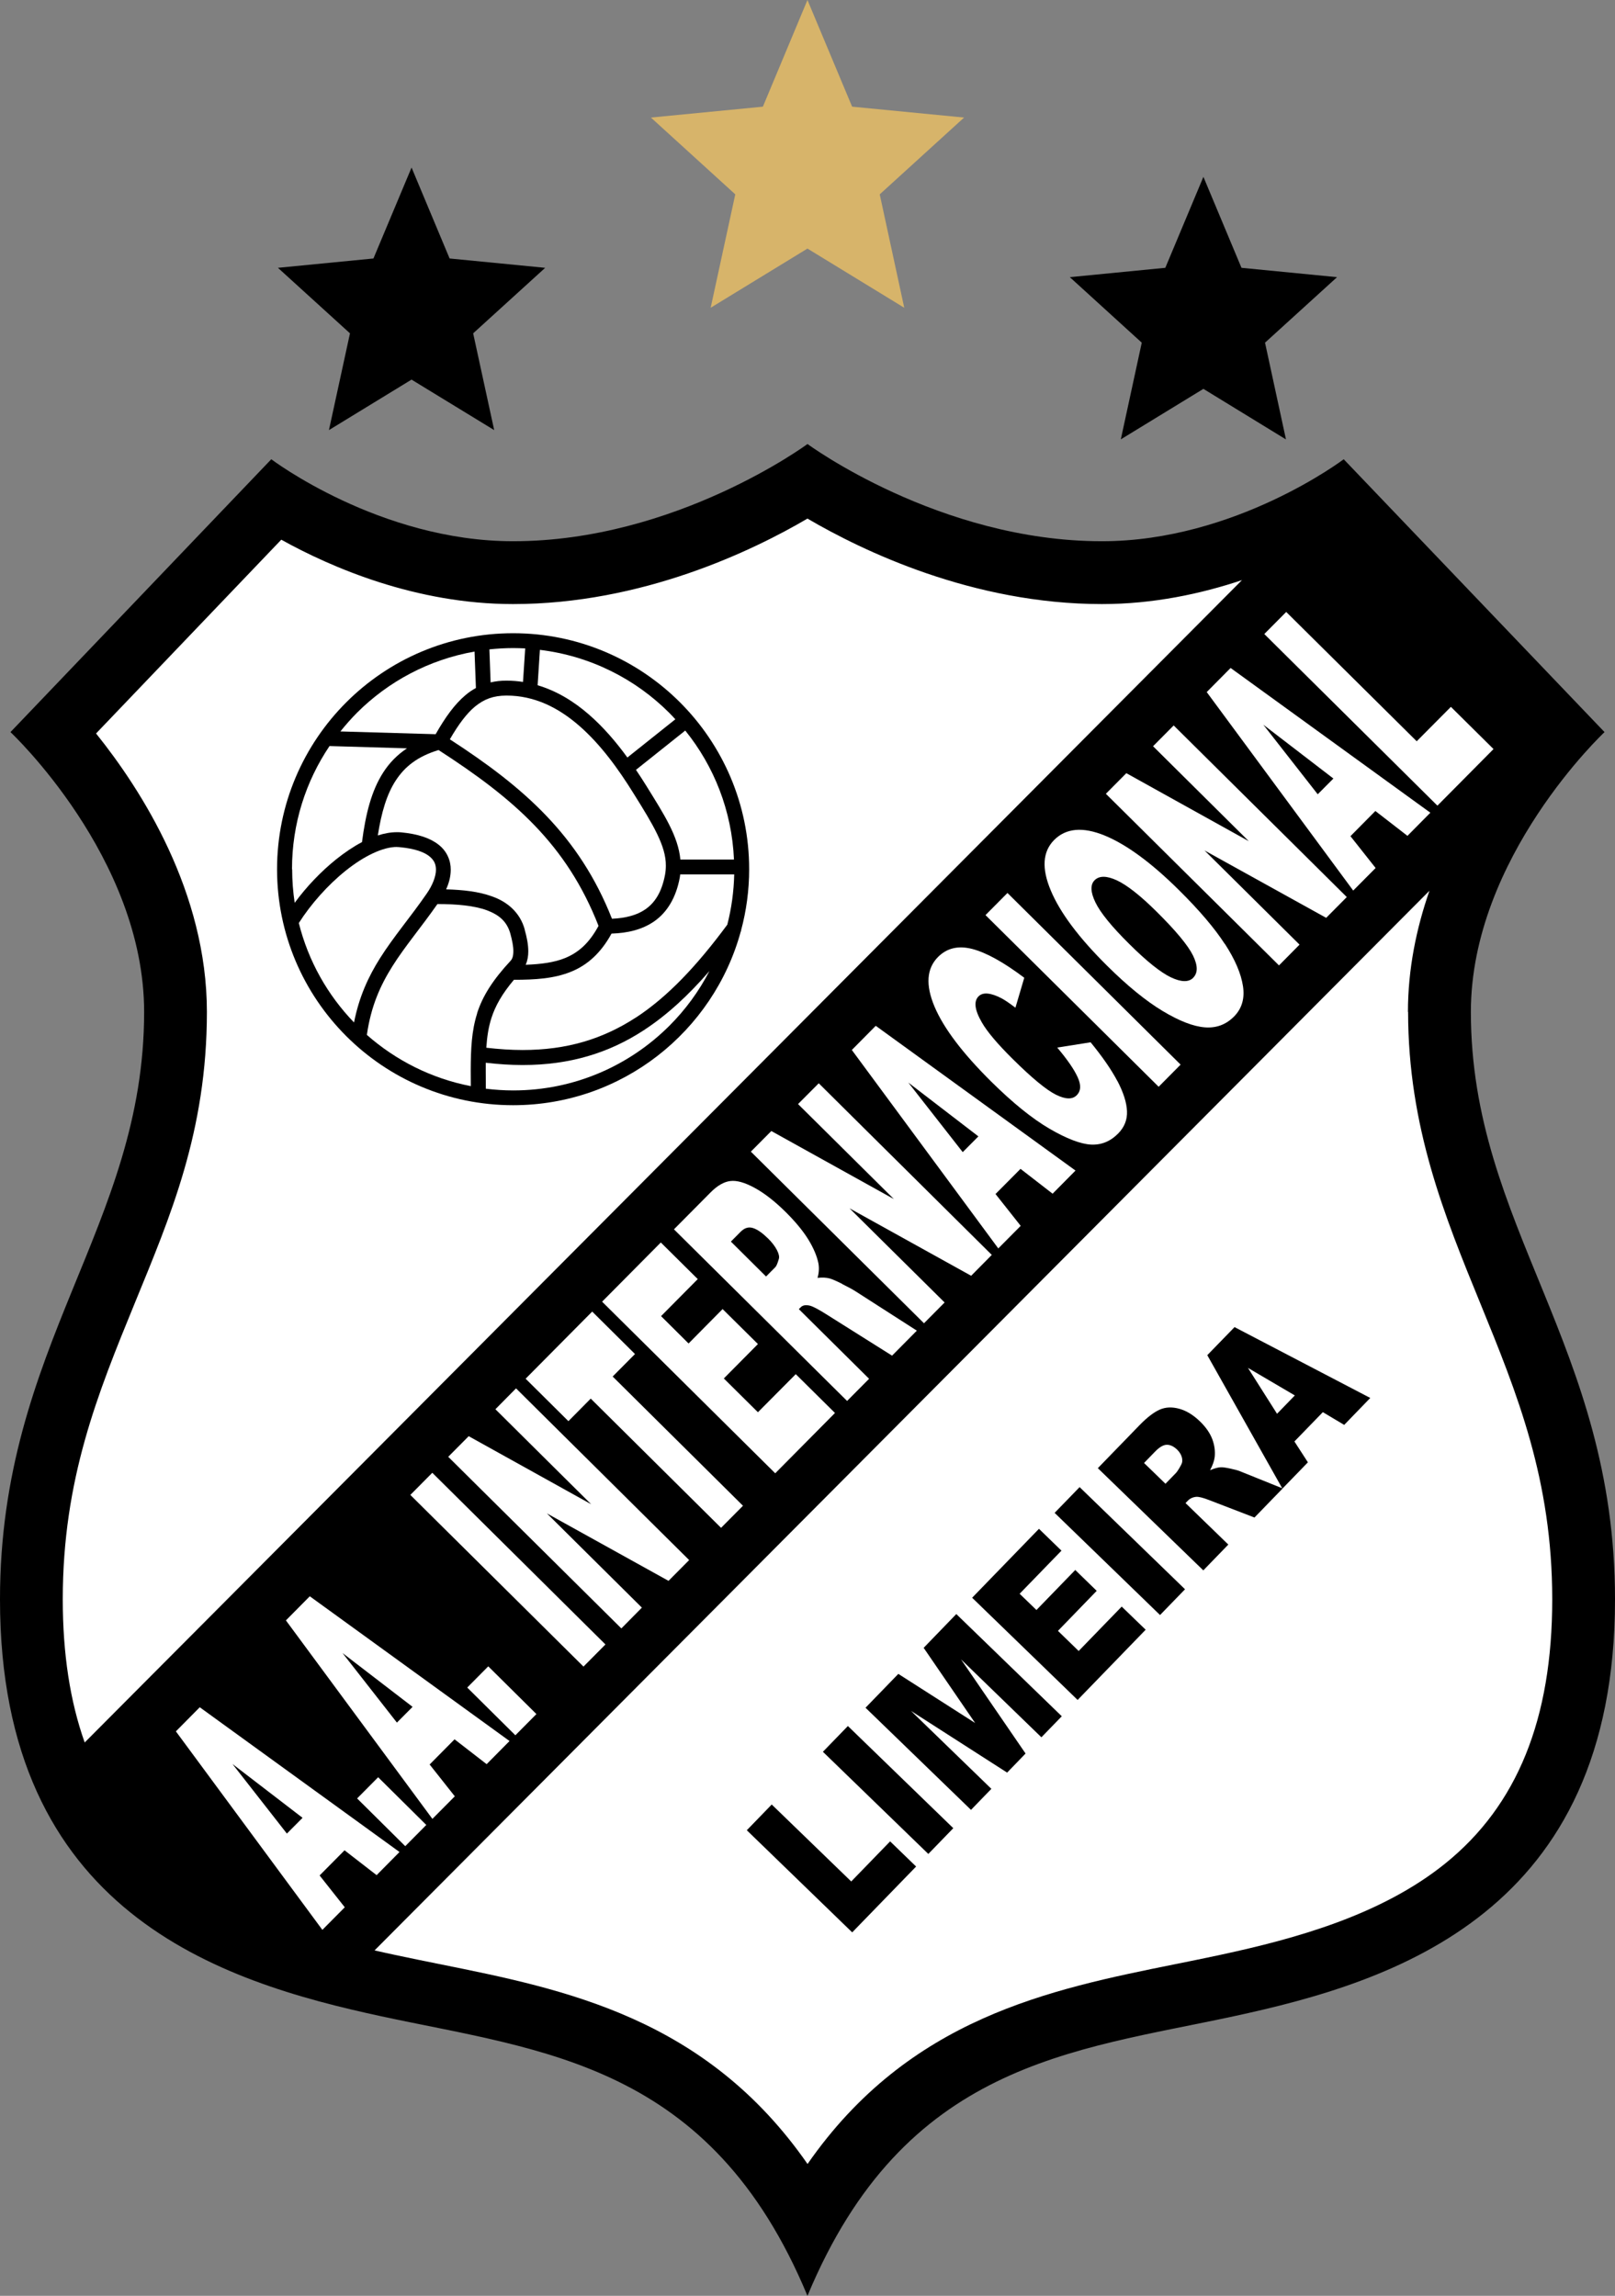 <?xml version="1.0" encoding="UTF-8"?>
<svg id="Capa_1" data-name="Capa 1" xmlns="http://www.w3.org/2000/svg" viewBox="0 0 198.89 282.8">
  <rect x="0" y="0" width="198.89" height="282.8" fill="#808080" stroke="none"/>
  <path d="M99.44,54.69s16.22,11.98,36.26,11.98c16.46,0,29.78-10.1,29.78-10.1l32.12,33.61s-16.46,15.42-16.46,34.47c0,26.41,17.75,41.05,17.75,72.36,0,38.62-27.13,47.08-46.98,51.36-19.85,4.28-40.53,5.73-52.47,34.43-11.93-28.7-32.62-30.15-52.47-34.43C27.13,244.09,0,235.63,0,197.01c0-31.31,17.75-45.95,17.75-72.36,0-19.05-16.46-34.47-16.46-34.47l32.12-33.61s13.32,10.1,29.78,10.1c20.04,0,36.26-11.98,36.26-11.98" style="stroke-width: 0px;"/>
  <path d="M135.7,74.41c-15.89,0-29.47-6.55-36.26-10.53-6.78,3.98-20.37,10.53-36.26,10.53-11.97,0-22.38-4.51-28.54-7.93l-22.81,23.87c5.6,6.97,13.65,19.55,13.65,34.3s-4.52,25.21-8.89,35.89c-4.56,11.14-8.86,21.67-8.86,36.47,0,6.71.9,12.57,2.7,17.63L152.95,71.46c-5.05,1.69-10.93,2.95-17.24,2.95Z" style="fill: #fff; stroke-width: 0px;"/>
  <path d="M173.39,124.65c0-5.31,1.05-10.34,2.65-14.93L46.13,240.25c.84.19,1.66.38,2.48.55,1.8.39,3.67.76,5.48,1.13,15.56,3.13,32.84,6.61,45.36,24.63,12.52-18.01,29.8-21.49,45.36-24.63,1.8-.36,3.67-.74,5.48-1.13,9.28-2,19.82-4.9,27.7-11.26,8.86-7.15,13.17-17.79,13.17-32.53s-4.31-25.33-8.86-36.47c-4.37-10.68-8.89-21.72-8.89-35.89Z" style="fill: #fff; stroke-width: 0px;"/>
  <path d="M91.26,114.62c.65-2.41,1-4.94,1-7.55,0-16.05-13.02-29.07-29.07-29.07-16.05,0-29.06,13.02-29.07,29.07,0,16.05,13.02,29.07,29.07,29.07,13.4,0,24.68-9.08,28.04-21.41.02-.03.04-.06.06-.09l-.03-.02Z" style="stroke-width: 0px;"/>
  <path d="M35.96,107.07c0-5.62,1.7-10.83,4.62-15.17l9.54.28c-1.2.8-2.17,1.79-2.93,2.98-1.44,2.24-2.16,5.09-2.61,8.57-1.07.56-2.14,1.29-3.18,2.12-1.88,1.51-3.66,3.38-5.11,5.36-.2-1.35-.31-2.73-.31-4.13Z" style="fill: #fff; stroke-width: 0px;"/>
  <path d="M83.79,105.88c-.28-2.91-2.01-5.55-4.18-9.06-.41-.66-.84-1.33-1.29-1.99l6.07-4.84c3.54,4.38,5.74,9.88,6,15.89h-6.6Z" style="fill: #fff; stroke-width: 0px;"/>
  <path d="M64.63,114.53c-.56-2.1-2.13-3.45-4.06-4.12-1.63-.59-3.54-.8-5.63-.86.35-.77.57-1.58.57-2.42.01-1.12-.47-2.29-1.51-3.09-1.03-.81-2.52-1.31-4.59-1.51-.18-.02-.36-.02-.54-.02-.77,0-1.56.15-2.34.4.44-2.84,1.11-5.08,2.19-6.74,1.16-1.79,2.76-3.01,5.29-3.78,9.27,5.99,15.78,11.63,19.7,21.66-1.17,2.16-2.48,3.28-4.09,3.95-1.36.56-2.99.77-4.88.84.23-.52.32-1.09.32-1.65,0-.85-.18-1.74-.44-2.66Z" style="fill: #fff; stroke-width: 0px;"/>
  <path d="M58.76,124.84c-.68,2.14-.78,4.33-.79,7.06,0,.6,0,1.23.01,1.89-4.85-.94-9.23-3.17-12.8-6.31.51-3.54,1.65-6.08,3.16-8.48,1.55-2.46,3.51-4.75,5.53-7.64,2.41,0,4.53.2,6.07.76,1.57.59,2.49,1.41,2.91,2.88.23.85.38,1.6.37,2.18,0,.6-.13.95-.35,1.18-2.17,2.34-3.44,4.33-4.12,6.47Z" style="fill: #fff; stroke-width: 0px;"/>
  <path d="M48.89,104.34c.12,0,.25,0,.37.02,1.86.17,3,.62,3.62,1.12.61.5.8.99.81,1.65,0,.84-.44,1.94-1.13,2.93-2.02,2.93-4.06,5.28-5.76,7.97-1.42,2.25-2.58,4.75-3.2,7.92-3.25-3.37-5.63-7.56-6.8-12.25,1.48-2.33,3.57-4.68,5.75-6.43,2.26-1.82,4.63-2.96,6.35-2.94Z" style="fill: #fff; stroke-width: 0px;"/>
  <path d="M75.36,113.16c-4.04-10.23-10.84-16.18-19.96-22.09,1.08-1.87,2.08-3.19,3.09-4.03,1.15-.94,2.28-1.35,3.88-1.36,3.43,0,6.36,1.46,8.96,3.72,2.6,2.26,4.83,5.32,6.72,8.38,2.4,3.84,3.97,6.44,3.95,8.85,0,.37-.03.74-.1,1.12-.41,2.17-1.26,3.45-2.42,4.26-1.04.72-2.43,1.09-4.12,1.16Z" style="fill: #fff; stroke-width: 0px;"/>
  <path d="M77.27,93.32c-1.4-1.93-2.97-3.76-4.74-5.3-1.86-1.62-3.96-2.91-6.32-3.61l.28-4.36c6.19.75,11.75,3.57,15.94,7.77.25.25.5.52.74.78l-5.92,4.72Z" style="fill: #fff; stroke-width: 0px;"/>
  <path d="M64.41,84c-.66-.1-1.34-.16-2.04-.16-.68,0-1.33.07-1.95.22l-.15-4.07c.96-.1,1.94-.16,2.93-.16.5,0,.99.02,1.48.04l-.27,4.12Z" style="fill: #fff; stroke-width: 0px;"/>
  <path d="M58.44,80.26l.17,4.49c-.45.24-.88.53-1.29.88-1.33,1.12-2.47,2.7-3.67,4.81l-11.73-.34c.64-.8,1.31-1.56,2.03-2.29,3.87-3.87,8.88-6.56,14.49-7.55Z" style="fill: #fff; stroke-width: 0px;"/>
  <path d="M59.83,134.09c0-.78-.01-1.5-.01-2.18,0-.35,0-.68,0-1,1.57.18,3.08.28,4.52.28h.03c5.78,0,10.61-1.47,14.92-4.29,2.86-1.87,5.5-4.31,8.08-7.29-1.29,2.49-2.95,4.76-4.92,6.73-4.93,4.93-11.73,7.98-19.25,7.98-1.14,0-2.26-.08-3.37-.21Z" style="fill: #fff; stroke-width: 0px;"/>
  <path d="M78.29,125.35c-4.05,2.63-8.46,3.99-13.94,3.99-1.41,0-2.9-.1-4.46-.28.09-1.36.27-2.54.63-3.66.49-1.52,1.31-2.97,2.77-4.71,2.61,0,4.95-.14,7.05-1,1.98-.8,3.66-2.29,4.97-4.69,1.97-.06,3.76-.48,5.23-1.49,1.61-1.11,2.72-2.93,3.18-5.43.02-.12.03-.25.05-.37h6.65c-.05,2.13-.34,4.2-.85,6.19-3.72,5.03-7.32,8.87-11.27,11.45Z" style="fill: #fff; stroke-width: 0px;"/>
  <rect x="59.95" y="205.33" width="3.68" height="8.35" transform="translate(-130.47 105.86) rotate(-45.24)" style="fill: #fff; stroke-width: 0px;"/>
  <polygon points="142 91.92 153.79 103.62 138.71 95.24 136.19 97.78 157.51 118.92 160.04 116.36 148.34 104.76 163.32 113.06 165.86 110.5 144.54 89.36 142 91.92" style="fill: #fff; stroke-width: 0px;"/>
  <path d="M35.21,199.6l18.04,24.45,2.76-2.78-3.1-3.92,3.07-3.1,3.95,3.06,2.82-2.85-24.6-17.83-2.94,2.97ZM50.81,210.25l-1.93,1.94-6.7-8.57,8.63,6.63Z" style="fill: #fff; stroke-width: 0px;"/>
  <polygon points="78.2 166.79 72.93 161.56 64.73 169.83 70 175.06 72.75 172.28 88.8 188.2 91.5 185.48 75.45 169.56 78.2 166.79" style="fill: #fff; stroke-width: 0px;"/>
  <polygon points="61.01 173.59 72.8 185.29 57.72 176.91 55.2 179.45 76.52 200.59 79.05 198.03 67.35 186.42 82.33 194.73 84.87 192.17 63.55 171.02 61.01 173.59" style="fill: #fff; stroke-width: 0px;"/>
  <path d="M21.66,213.27l18.04,24.45,2.76-2.78-3.1-3.92,3.07-3.1,3.95,3.06,2.82-2.85-24.6-17.83-2.94,2.97ZM37.26,223.92l-1.93,1.94-6.7-8.57,8.63,6.63Z" style="fill: #fff; stroke-width: 0px;"/>
  <rect x="46.4" y="218.99" width="3.68" height="8.35" transform="translate(-144.19 100.28) rotate(-45.24)" style="fill: #fff; stroke-width: 0px;"/>
  <rect x="60.63" y="178.34" width="3.84" height="30.03" transform="translate(-118.79 101.62) rotate(-45.24)" style="fill: #fff; stroke-width: 0px;"/>
  <rect x="131.46" y="106.92" width="3.84" height="30.03" transform="translate(-47.12 130.78) rotate(-45.24)" style="fill: #fff; stroke-width: 0px;"/>
  <path d="M104.9,129.33l18.04,24.45,2.76-2.78-3.1-3.92,3.08-3.1,3.95,3.06,2.82-2.85-24.6-17.83-2.94,2.97ZM120.49,139.98l-1.93,1.94-6.7-8.57,8.63,6.63Z" style="fill: #fff; stroke-width: 0px;"/>
  <path d="M137.61,133.17c-.75-1.42-1.85-3.01-3.3-4.78l-4.11.65c1.23,1.46,2.07,2.67,2.51,3.64.45.97.41,1.71-.11,2.23-.53.54-1.38.52-2.55-.06-1.17-.58-2.94-2.03-5.31-4.38-1.91-1.89-3.19-3.41-3.83-4.54-.88-1.52-1.01-2.59-.4-3.2.27-.27.65-.39,1.14-.34.49.05,1.06.25,1.71.59.39.21.96.59,1.69,1.15l1.09-3.69c-2.55-1.92-4.69-3.1-6.41-3.55-1.72-.44-3.12-.11-4.22,1-1.4,1.42-1.54,3.45-.42,6.11,1.12,2.65,3.45,5.73,6.98,9.23,2.65,2.62,5.03,4.55,7.17,5.8,2.13,1.24,3.84,1.89,5.12,1.96,1.27.06,2.38-.39,3.33-1.35.78-.79,1.15-1.71,1.1-2.77-.04-1.06-.44-2.3-1.18-3.72Z" style="fill: #fff; stroke-width: 0px;"/>
  <polygon points="93.34 173.96 89.14 169.8 93.34 165.56 88.99 161.25 84.8 165.49 81.41 162.12 85.93 157.56 81.38 153.05 74.15 160.34 95.47 181.48 102.83 174.05 98 169.27 93.34 173.96" style="fill: #fff; stroke-width: 0px;"/>
  <path d="M150.83,116.27c-1.25-1.93-3.12-4.13-5.61-6.6-3.43-3.4-6.5-5.65-9.18-6.75-2.69-1.1-4.77-.91-6.22.55-1.42,1.43-1.56,3.5-.41,6.23,1.14,2.72,3.45,5.81,6.93,9.26,2.49,2.47,4.77,4.33,6.83,5.57,2.06,1.24,3.79,1.91,5.21,2.02,1.41.11,2.61-.34,3.59-1.33.97-.98,1.34-2.23,1.1-3.77-.24-1.54-.98-3.27-2.23-5.19ZM146.95,120.44c-.56.57-1.48.55-2.75-.05-1.27-.61-2.98-1.97-5.13-4.11-2.17-2.15-3.56-3.86-4.17-5.13-.61-1.27-.64-2.17-.1-2.72.57-.57,1.48-.57,2.74.01,1.26.59,2.89,1.87,4.9,3.86,2.38,2.36,3.87,4.16,4.48,5.4.6,1.23.61,2.14.03,2.73Z" style="fill: #fff; stroke-width: 0px;"/>
  <path d="M103.72,158.15c-.76-.38-1.28-.6-1.55-.67-.41-.11-.91-.14-1.49-.07.18-.62.21-1.22.11-1.79-.18-.89-.59-1.87-1.24-2.93-.65-1.06-1.57-2.17-2.75-3.35-1.35-1.34-2.64-2.35-3.85-3.01-1.22-.67-2.22-.95-3.01-.85-.79.09-1.6.57-2.44,1.41l-4.5,4.54,21.32,21.14,2.71-2.73-8.65-8.58.24-.24c.25-.25.63-.31,1.15-.18.4.11,1.11.49,2.13,1.14l7.96,5.01,3.05-3.08-7.49-4.81c-.38-.25-.94-.55-1.7-.93ZM95.91,155.09c-.16.55-.3.88-.43,1l-1.14,1.15-4.33-4.3,1.19-1.2c.49-.5,1.01-.65,1.56-.46.55.18,1.16.62,1.85,1.3.47.46.82.93,1.07,1.4.24.47.32.84.23,1.11Z" style="fill: #fff; stroke-width: 0px;"/>
  <polygon points="178.68 87.07 174.47 91.31 158.4 75.38 155.7 78.1 177.02 99.24 183.93 92.27 178.68 87.07" style="fill: #fff; stroke-width: 0px;"/>
  <path d="M148.61,85.25l18.04,24.45,2.76-2.78-3.1-3.92,3.07-3.1,3.95,3.06,2.82-2.85-24.6-17.83-2.94,2.97ZM164.21,95.9l-1.93,1.94-6.7-8.57,8.63,6.63Z" style="fill: #fff; stroke-width: 0px;"/>
  <polygon points="98.28 136 110.08 147.7 94.99 139.32 92.47 141.86 113.79 163 116.33 160.44 104.62 148.84 119.6 157.15 122.14 154.58 100.83 133.44 98.28 136" style="fill: #fff; stroke-width: 0px;"/>
  <polygon points="104.83 231.76 95.04 222.28 91.97 225.45 104.95 238.03 112.82 229.92 109.62 226.82 104.83 231.76" style="stroke-width: 0px;"/>
  <polygon points="132.84 203.37 130.29 200.89 135.06 195.96 132.42 193.39 127.64 198.32 125.57 196.32 130.72 191.01 127.95 188.32 119.72 196.81 132.71 209.4 141.09 200.75 138.14 197.9 132.84 203.37" style="stroke-width: 0px;"/>
  <rect x="107.17" y="211.43" width="4.42" height="18.08" transform="translate(-125.06 145.57) rotate(-45.89)" style="stroke-width: 0px;"/>
  <polygon points="113.75 202.98 120.09 212.24 110.63 206.19 106.59 210.36 119.58 222.94 122.09 220.35 112.19 210.75 124.03 218.35 126.3 216 118.35 204.4 128.25 214 130.76 211.41 117.77 198.82 113.75 202.98" style="stroke-width: 0px;"/>
  <path d="M152.03,163.48l-3.35,3.45,9.23,16.4.04.02-.02.02h0l3.14-3.24-1.66-2.57,3.5-3.61,2.63,1.57,3.21-3.32-16.72-8.73ZM157.27,174.15l-3.58-5.65,5.77,3.39-2.19,2.26Z" style="stroke-width: 0px;"/>
  <rect x="135.7" y="182" width="4.42" height="18.08" transform="translate(-95.25 157.11) rotate(-45.89)" style="stroke-width: 0px;"/>
  <path d="M152.71,181.23c-.26-.11-.67-.22-1.24-.34-.56-.12-.95-.17-1.17-.15-.33.02-.76.14-1.28.36.32-.6.51-1.14.57-1.61.08-.74-.02-1.48-.3-2.23-.29-.75-.79-1.47-1.51-2.17-.83-.8-1.68-1.32-2.56-1.56-.88-.24-1.68-.21-2.4.11-.71.31-1.55.95-2.5,1.93l-5.12,5.28,12.99,12.59,3.08-3.18-5.27-5.11.27-.28c.28-.29.63-.45,1.05-.49.32-.02.84.11,1.56.39l5.61,2.16,3.45-3.56-.02-.04-5.21-2.1ZM145.47,180.42c-.28.53-.5.86-.64,1.01l-1.3,1.34-2.64-2.56,1.35-1.39c.56-.58,1.05-.86,1.48-.85.43,0,.85.21,1.27.62.28.28.47.59.56.93.09.34.06.65-.09.91Z" style="stroke-width: 0px;"/>
  <polygon points="99.44 0 93.95 13.14 80.16 14.48 90.55 23.94 87.52 37.91 99.44 30.62 111.36 37.91 108.34 23.94 118.73 14.48 104.94 13.14 99.44 0" style="fill: #d7b46a; stroke-width: 0px;"/>
  <polygon points="55.37 31.84 50.68 20.63 50.65 20.72 45.99 31.84 34.23 32.99 43.1 41.06 40.51 52.98 50.68 46.76 60.86 52.98 58.27 41.06 67.14 32.99 55.37 31.84" style="stroke-width: 0px;"/>
  <polygon points="164.66 34.14 152.89 32.99 148.2 21.78 148.17 21.86 143.51 32.99 131.75 34.14 140.61 42.21 138.03 54.12 148.2 47.9 158.37 54.13 155.79 42.21 164.66 34.14" style="stroke-width: 0px;"/>
</svg>